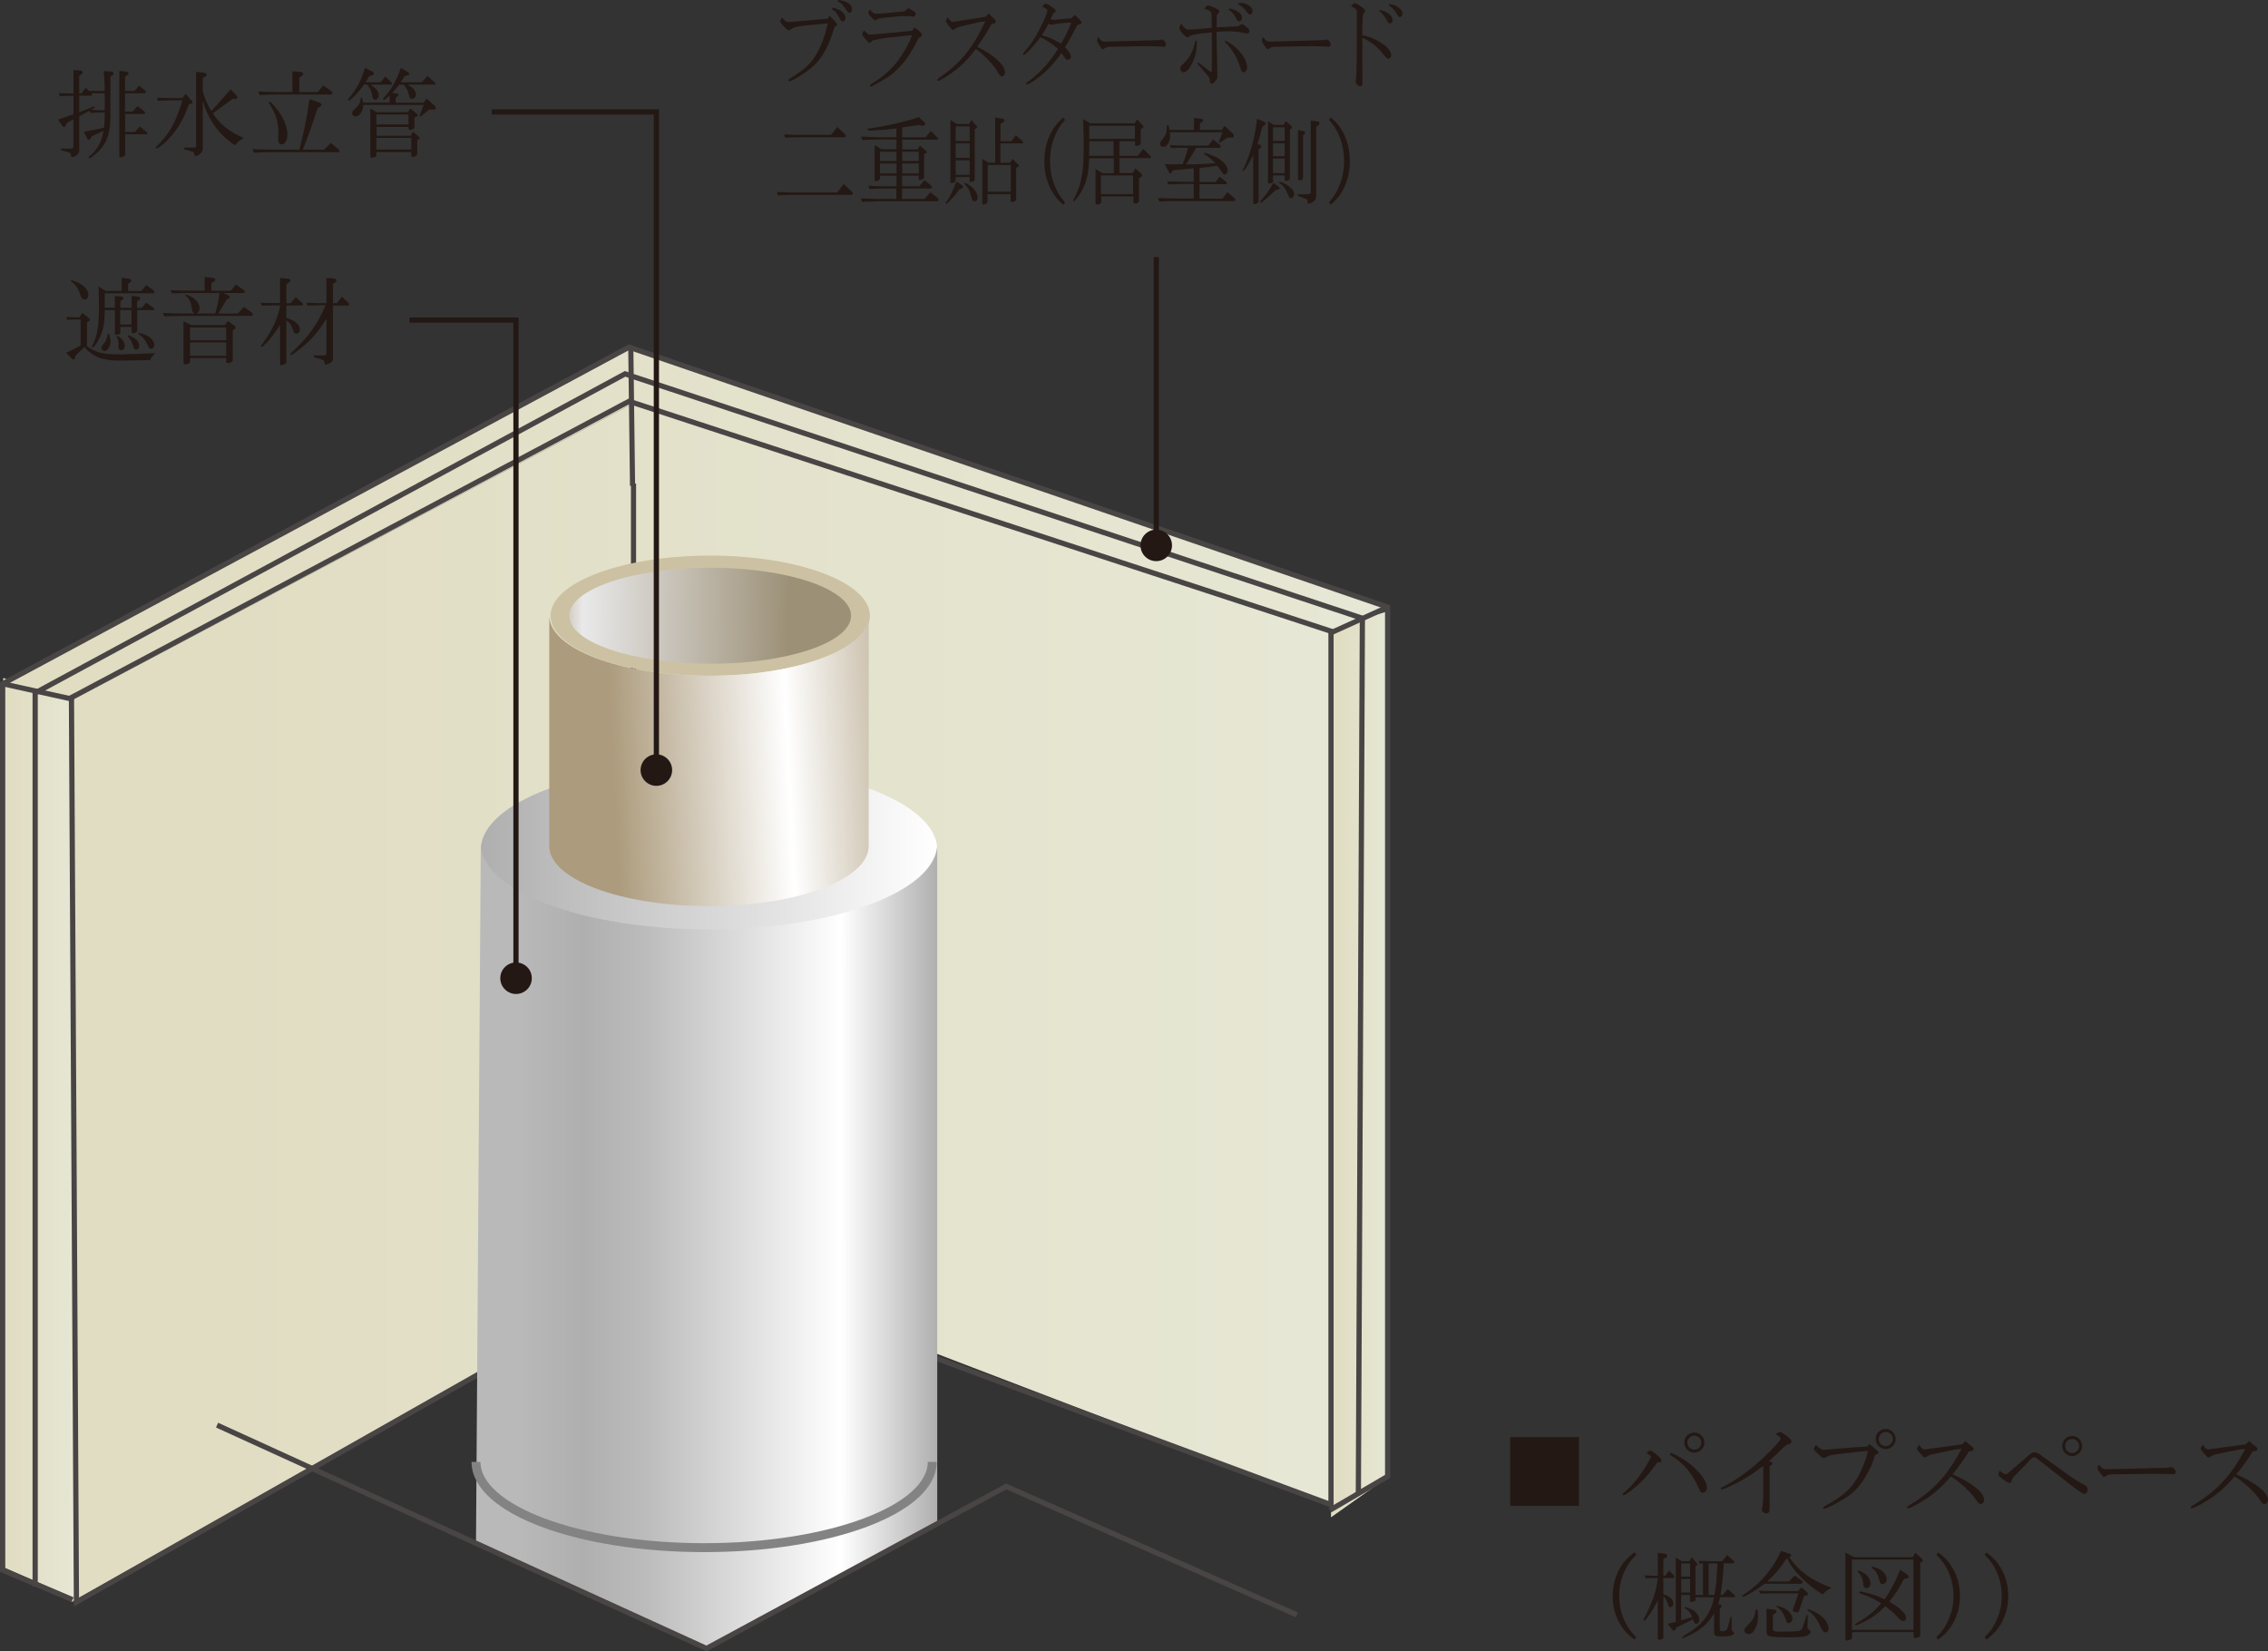 <?xml version="1.0" encoding="UTF-8"?>
<svg id="b" data-name="レイヤー 2" xmlns="http://www.w3.org/2000/svg" width="281.89" height="205.27" xmlns:xlink="http://www.w3.org/1999/xlink" viewBox="0 0 281.89 205.27">
  <rect x="0" y="0" width="281.89" height="205.27" fill="#333333" stroke="none"/>
  <defs>
    <style>
      .l {
        stroke: #231814;
      }

      .l, .m {
        stroke-width: .65px;
      }

      .l, .m, .n, .o {
        fill: none;
      }

      .p {
        fill: url(#e);
      }

      .p, .q, .r, .s, .t, .u, .v, .w, .x, .y {
        stroke-width: 0px;
      }

      .q {
        fill: url(#g);
      }

      .r {
        fill: url(#i);
      }

      .m, .n {
        stroke: #494545;
      }

      .s {
        fill: #ccc1a2;
      }

      .t {
        fill: url(#h);
      }

      .n {
        stroke-width: .64px;
      }

      .u {
        fill: url(#j);
      }

      .v {
        fill: url(#d);
      }

      .w {
        fill: #231814;
      }

      .o {
        stroke: #838383;
        stroke-width: 1.11px;
      }

      .x {
        fill: url(#f);
      }

      .y {
        fill: url(#k);
      }
    </style>
    <linearGradient id="d" x1="27.45" y1="124.61" x2="301.41" y2="124.61" gradientUnits="userSpaceOnUse">
      <stop offset="0" stop-color="#e1ddc3"/>
      <stop offset="1" stop-color="#ebf1e6"/>
    </linearGradient>
    <linearGradient id="e" x1="1.49" y1="141.52" x2="17.37" y2="141.52" xlink:href="#d"/>
    <linearGradient id="f" x1="166.3" y1="132.26" x2="179.01" y2="132.26" xlink:href="#d"/>
    <linearGradient id="g" x1="20.98" y1="65.17" x2="321.75" y2="65.17" xlink:href="#d"/>
    <linearGradient id="h" x1="59.77" y1="105.62" x2="116.49" y2="105.62" gradientUnits="userSpaceOnUse">
      <stop offset="0" stop-color="#afafb0"/>
      <stop offset="1" stop-color="#fff"/>
    </linearGradient>
    <linearGradient id="i" x1="98.08" y1="76.69" x2="67.54" y2="76.2" gradientUnits="userSpaceOnUse">
      <stop offset="0" stop-color="#9c9077"/>
      <stop offset=".84" stop-color="#e9e9ea"/>
      <stop offset="1" stop-color="#ac9b7c"/>
    </linearGradient>
    <linearGradient id="j" x1="59.16" y1="154.9" x2="116.56" y2="154.9" gradientUnits="userSpaceOnUse">
      <stop offset=".09" stop-color="#b9b9ba"/>
      <stop offset=".23" stop-color="#afafb0"/>
      <stop offset=".37" stop-color="#bcbcbd"/>
      <stop offset=".79" stop-color="#fff"/>
      <stop offset="1" stop-color="#afafb0"/>
    </linearGradient>
    <linearGradient id="k" x1="76.1" y1="94.71" x2="115.84" y2="92.77" gradientUnits="userSpaceOnUse">
      <stop offset="0" stop-color="#ac9b7c"/>
      <stop offset=".55" stop-color="#fff"/>
      <stop offset="1" stop-color="#ac9b7c"/>
    </linearGradient>
  </defs>
  <g id="c" data-name="contents">
    <g>
      <g>
        <path class="w" d="m187.7,187.18v-8.55h8.55v8.55h-8.55Z"/>
        <path class="w" d="m206,181.77c-1.15,1.58-1.85,2.35-2.95,3.25-.56.47-1.13.84-1.25.84-.06,0-.12-.07-.12-.12,0-.07.06-.13.3-.32,1.14-1.02,1.97-2.08,2.89-3.68.13-.28.24-.46.28-.52.04-.06.06-.11.06-.14,0-.08-.11-.19-.58-.52.24-.18.38-.25.5-.25.11,0,.34.14.66.4.48.4.72.66.72.8,0,.11-.1.22-.22.25t-.23.01h-.07Zm3.44-.25c1.54,1.03,2.72,2.51,2.72,3.37,0,.35-.24.65-.52.65-.2,0-.3-.1-.41-.37-.89-1.99-1.8-3.13-3.37-4.15-.25-.14-.3-.19-.3-.28,0-.07.06-.13.14-.13.17,0,1.1.49,1.73.91Zm2.4-2.21c0,.68-.56,1.25-1.25,1.25s-1.25-.56-1.25-1.26.56-1.24,1.27-1.24c.66,0,1.22.56,1.22,1.25Zm-2.12,0c0,.48.4.88.88.88s.86-.4.86-.88-.4-.86-.89-.86c-.46,0-.85.4-.85.86Z"/>
        <path class="w" d="m219.94,187.41v.24c0,.29-.16.47-.4.47s-.56-.26-.56-.48c0-.04.01-.1.02-.17.13-.53.16-.88.16-2.6v-2.66c-1.22.93-2.39,1.68-3.53,2.24-.56.29-1.51.7-1.62.7-.07,0-.13-.06-.13-.12,0-.1.02-.11.4-.29,1.63-.83,3.39-2.12,5.12-3.77,1.01-.96,1.91-1.94,1.91-2.1,0-.2-.24-.43-.6-.59,0-.06.01-.07.11-.12q.36-.17.43-.17c.07,0,.16.05.52.28.58.38.89.71.89.92,0,.11-.07.23-.16.26-.04.01-.14.05-.31.1-.04.01-.1.04-.16.06-.31.26-.53.46-.61.55l-.68.66c-.11.11-.32.3-.9.82.37.1.46.14.46.26,0,.07-.04.13-.08.17-.01.01-.05.04-.11.07l-.16.11v5.16Z"/>
        <path class="w" d="m232.32,179.48c.84.64,1.16.94,1.16,1.05s-.08.18-.42.3c-.28,1-.61,1.75-1.23,2.78-.89,1.5-1.79,2.3-3.75,3.33-.67.36-1.22.6-1.35.6-.07,0-.14-.06-.14-.13,0-.08.04-.11.4-.31,1.99-1.1,2.97-1.96,3.75-3.23.62-1.02,1.16-2.34,1.43-3.53l-.82.08c-3.77.4-3.8.41-4.21.62q-.35.19-.43.19c-.18,0-.34-.12-.83-.59-.35-.34-.43-.44-.43-.54,0-.13.12-.36.25-.48.58.5.71.59.96.59t1.06-.08l2.31-.19c.35-.04.98-.07,2.09-.14l.22-.34Zm3.3-.61c0,.68-.56,1.25-1.24,1.25s-1.26-.56-1.26-1.26.56-1.24,1.27-1.24c.66,0,1.22.56,1.22,1.25Zm-2.12,0c0,.48.4.88.88.88s.88-.4.88-.89-.4-.86-.89-.86-.86.4-.86.88Z"/>
        <path class="w" d="m245.08,179.78c.16.13.23.24.23.34,0,.12-.1.2-.29.24l-.32.06c-.44.77-1.22,1.86-2.01,2.83,2.42,1.07,3.92,2.27,3.92,3.17,0,.29-.19.53-.44.53-.1,0-.2-.05-.31-.16q-.06-.06-.52-.73c-.56-.77-2.2-2.21-2.87-2.53-1.37,1.56-2.3,2.35-3.95,3.31-.65.38-1.2.64-1.38.64-.07,0-.12-.05-.12-.11,0-.07.06-.13.18-.2,3.12-1.9,4.73-3.61,6.61-7.08-.41.04-.68.07-.77.08-.65.13-1.29.26-1.96.4-.72.14-1.21.26-1.31.32-.13.07-.26.14-.4.23-.05.02-.1.04-.14.04-.11,0-.14-.02-.61-.56-.3-.34-.36-.42-.36-.54,0-.1.05-.18.26-.49.24.4.46.59.7.59.05,0,.14-.01.3-.04l4.37-.6.38-.41.8.68Z"/>
        <path class="w" d="m250.23,183.64c-.11.12-.16.22-.22.48-.04.14-.1.2-.2.2-.22,0-.5-.16-1.01-.56-.35-.29-.41-.35-.41-.48,0-.1.02-.18.13-.47.5.36.63.43.77.43.12,0,.23-.07.5-.31l2.45-2.12c.24-.2.42-.29.62-.29.23,0,.44.08.73.3l3.26,2.35c.65.48,1.69,1.13,2.08,1.31.41.2.53.37.53.7,0,.3-.14.5-.34.5-.22,0-.7-.28-1.31-.76l-4.09-3.2c-.17-.13-.35-.26-.53-.41-.18-.14-.24-.17-.35-.17-.12,0-.28.07-.37.18l-2.25,2.31Zm8.56-3.91c0,.7-.55,1.25-1.24,1.25s-1.24-.55-1.24-1.25.56-1.24,1.26-1.24c.66,0,1.21.56,1.21,1.24Zm-2.1,0c0,.48.38.88.86.88s.86-.4.86-.88-.4-.86-.88-.86-.85.4-.85.86Z"/>
        <path class="w" d="m262.83,183.25c-.44,0-.75.04-.88.11l-.32.17s-.08.04-.13.04c-.11,0-.16-.05-.47-.47-.29-.4-.32-.47-.32-.59,0-.18.1-.42.17-.42.04,0,.07.04.14.13.23.32.4.4.88.4l.91-.02,6.48-.16c.08,0,.16-.01.22-.02.18-.05.29-.07.32-.07.24,0,.59.35.59.59,0,.18-.12.32-.29.32-.05,0-.16-.01-.26-.02-.22-.02-1.03-.05-2-.05h-.62l-4.4.07Z"/>
        <path class="w" d="m280.36,179.78c.16.13.23.24.23.34,0,.12-.1.2-.29.24l-.32.06c-.44.77-1.22,1.86-2.02,2.83,2.42,1.07,3.92,2.27,3.92,3.17,0,.29-.19.53-.44.53-.1,0-.2-.05-.31-.16q-.06-.06-.52-.73c-.56-.77-2.19-2.21-2.87-2.53-1.37,1.56-2.3,2.35-3.95,3.31-.65.38-1.2.64-1.38.64-.07,0-.12-.05-.12-.11,0-.07.06-.13.18-.2,3.12-1.9,4.73-3.61,6.61-7.08-.41.04-.68.07-.77.08-.65.13-1.3.26-1.96.4-.72.14-1.21.26-1.31.32-.13.07-.26.14-.4.23-.05.02-.1.04-.14.04-.11,0-.14-.02-.61-.56-.3-.34-.36-.42-.36-.54,0-.1.05-.18.26-.49.24.4.46.59.7.59.05,0,.14-.01.3-.04l4.37-.6.38-.41.8.68Z"/>
        <path class="w" d="m203.37,193.25c-.77.8-1.12,1.29-1.49,2.12-.42.93-.63,1.95-.63,3.01,0,1.14.25,2.23.74,3.24.36.73.66,1.15,1.38,1.89l-.24.29c-.88-.67-1.34-1.17-1.8-1.98-.6-1.06-.89-2.16-.89-3.44,0-1.36.34-2.55,1.01-3.65.44-.71.86-1.15,1.68-1.78l.24.29Z"/>
        <path class="w" d="m206.03,198.96c-.68,1.26-.72,1.32-1.22,2-.29.4-.36.47-.46.47-.05,0-.07-.04-.07-.1,0-.05.04-.14.1-.24.96-1.74,1.58-3.61,1.66-4.95-.67.01-.78.01-1.49.04l-.13-.37c.79.04.91.05,1.62.05v-2.84l.95.12c.14.01.23.1.23.22,0,.1-.07.2-.17.26l-.31.18v2.06h.23l.49-.65.61.65s.04.07.04.13c0,.08-.02.16-.06.16h-1.31v2c.85.28,1.22.64,1.22,1.21,0,.25-.12.41-.32.41s-.2,0-.44-.67c-.08-.24-.18-.38-.46-.7v5.11c0,.11-.01.14-.06.18-.1.07-.29.13-.44.13-.12,0-.19-.06-.19-.16v-4.7Zm2.25,2.6v-7.98l.74.47h.97l.28-.49.67.8s.05.08.05.12c0,.05-.04.08-.1.11l-.16.06v3.59h.94v-3.91h-.44l-.11-.32c.4.01.77.02.89.02.36.01.61.02.72.02h1.3l.66-.77.7.67c.13.13.16.17.16.24,0,.08-.05.13-.11.13h-1.19c-.07,1.42-.24,3.03-.41,3.91h.3l.59-.71.84.71s.08.11.08.14c0,.06-.06.16-.08.16h-1.78c-.1.41-.11.47-.23.86l.28.06c.08.02.14.08.14.17,0,.06-.04.13-.07.18l-.16.14v2.63c0,.16.08.19.5.19.2,0,.41-.18.47-.41l.37-1.38h.14v1.43c0,.11.01.19.02.23.01.02.07.08.16.18.06.06.1.12.1.18,0,.26-.49.42-1.38.42s-1.08-.08-1.08-.55v-2.31c-.65,1.07-1.36,1.75-2.43,2.38-.49.29-1.36.68-1.46.68-.06,0-.11-.04-.11-.08q0-.07.37-.29c2.18-1.27,3.21-2.61,3.62-4.7h-2.3v.32c0,.08-.02.12-.11.16-.07.04-.43.12-.48.12-.06,0-.1-.06-.1-.14v-.75h-1.1v3.17l1.39-.43c-.25-.54-.5-.83-.98-1.13l.1-.13c.82.3.96.37,1.19.56.36.31.56.68.56,1.07,0,.29-.16.47-.42.47-.16,0-.23-.11-.35-.56l-2.06,1.02-.12.23c-.06.1-.14.16-.25.16-.06,0-.1-.02-.17-.12l-.56-.73,1.01-.24Zm1.78-5.59v-1.64h-1.1v1.64h1.1Zm0,1.98v-1.69h-1.1v1.69h1.1Zm3.03.29c.22-1.15.26-1.73.37-3.91h-1.1v3.91h.73Z"/>
        <path class="w" d="m222.51,193.16c.07.02.12.08.12.16,0,.06-.05.12-.12.17l-.14.07c1.24,1.76,2.69,2.82,5.28,3.81-.62.32-.8.44-1.09.83-2.04-1.24-3.79-3.03-4.45-4.55-.91,1.36-1.32,1.85-2.45,2.92h2.67l.73-.73.85.6c.08.06.13.16.13.24,0,.1-.06.18-.13.18h-4.59c-.92.72-2.44,1.63-2.7,1.63-.06,0-.11-.05-.11-.11q0-.07.46-.35c1.93-1.31,3.26-2.88,4.41-5.25l1.13.38Zm-4.11,6.85c.07.26.1.47.1.85,0,.62-.07,1.02-.28,1.44-.25.55-.54.82-.89.82-.29,0-.52-.2-.52-.47,0-.1.04-.22.11-.34q.05-.07.65-.68c.37-.4.58-.89.66-1.58l.17-.04Zm5.49-2.7l.74.61s.08.13.08.19c0,.1-.06.18-.16.2l-.33.08-.64,1.91c-.04.07-.1.11-.23.11-.25,0-.52-.12-.53-.25,0-.02,0-.05.01-.06l.7-2.05h-3.31c-.26.01-.59.01-1.43.04l-.18-.37.94.04c.31.01.61.01.67.01h3.26l.4-.46Zm-3.32,2.77c.13.01.23.11.23.23,0,.07-.05.14-.14.22l-.31.2v1.78c0,.25.16.3,1.09.3s1.87-.04,2.09-.07c.31-.06.46-.22.6-.7l.42-1.29h.14l-.04,1.67c.3.19.38.29.38.43,0,.19-.24.4-.62.53-.28.08-1.16.14-2.27.14-1.24,0-2.11-.07-2.35-.2-.17-.08-.23-.26-.23-.66v-2.69l1.01.12Zm.23-.5c1.12.2,1.98.91,1.98,1.62,0,.3-.22.55-.49.55-.17,0-.18-.02-.46-.79-.23-.53-.6-.98-1.05-1.28l.02-.1Zm3.87.4c.73.28,1.15.48,1.64.84.56.41.98,1.09.98,1.61,0,.26-.19.47-.44.47q-.29,0-.67-.9c-.41-.88-.88-1.43-1.55-1.85l.04-.17Z"/>
        <path class="w" d="m230.41,193.56h7.32l.31-.56.88.79s.08.12.08.18-.06.14-.14.18l-.19.07v8.96c0,.18-.05.26-.2.32-.14.06-.31.1-.43.1-.13,0-.2-.07-.2-.2v-.53h-7.65v.67c0,.12-.06.19-.19.26-.12.05-.37.11-.5.11-.1,0-.14-.05-.14-.16v-10.76l1.08.56Zm7.41,9.02v-8.73h-7.65v8.73h7.65Zm-.7-6.82c.07.06.12.13.12.19,0,.1-.11.19-.25.23l-.34.07c-.66,1.27-1.02,1.82-1.82,2.83,1.44.88,2.08,1.5,2.08,2.02,0,.23-.14.4-.35.4-.22,0-.42-.16-.8-.6-.29-.32-.6-.6-1.44-1.26-.94.94-1.45,1.32-2.67,1.97-.49.25-.86.41-.98.41-.05,0-.1-.05-.1-.1,0-.06.02-.08.4-.29,1.32-.79,2.03-1.38,2.84-2.34-.78-.49-1.55-.88-2.23-1.09-.44-.14-.48-.16-.48-.26,0-.07.06-.12.16-.12.12,0,.49.08,1.07.25.71.19,1.13.36,1.89.71.61-.8,1.3-2.06,1.97-3.66l.95.65Zm-6.17-.58c.56.23.78.36,1.02.58.3.26.52.71.52,1.05s-.22.59-.5.59c-.12,0-.25-.06-.31-.13q-.07-.1-.13-.65c-.06-.5-.24-.85-.66-1.27l.07-.17Zm1.74-.47c.67.2.95.32,1.25.56.34.26.55.68.55,1.04,0,.34-.22.59-.5.59-.12,0-.22-.05-.29-.14-.04-.05-.06-.13-.24-.76-.13-.47-.41-.83-.86-1.14l.1-.16Z"/>
        <path class="w" d="m240.9,192.96c.89.67,1.34,1.18,1.81,1.98.6,1.04.89,2.16.89,3.44,0,1.36-.34,2.55-1.01,3.65-.44.71-.88,1.15-1.69,1.77l-.24-.29c.78-.8,1.12-1.28,1.49-2.12.43-.94.65-1.96.65-3.01,0-1.14-.25-2.24-.74-3.24-.36-.73-.67-1.15-1.39-1.89l.24-.29Z"/>
        <path class="w" d="m246.9,192.96c.89.67,1.34,1.18,1.81,1.98.6,1.04.89,2.16.89,3.44,0,1.36-.34,2.55-1.01,3.65-.44.71-.88,1.15-1.69,1.77l-.24-.29c.78-.8,1.12-1.28,1.49-2.12.43-.94.65-1.96.65-3.01,0-1.14-.25-2.24-.74-3.24-.36-.73-.67-1.15-1.39-1.89l.24-.29Z"/>
      </g>
      <g>
        <g>
          <g>
            <g>
              <path class="w" d="m103.12,1.98c.63.59.93.94.93,1.09,0,.08-.08.16-.33.26-.37,1.25-.59,1.85-.96,2.58-.8,1.61-1.71,2.55-3.44,3.6-.56.34-1.09.6-1.2.6-.06,0-.13-.06-.13-.13s.03-.11.22-.23c1.39-.88,2.1-1.44,2.71-2.2.86-1.08,1.54-2.71,1.97-4.65l-3.15.31c-.96.14-1.09.18-1.57.52-.04.02-.08.05-.12.05-.19,0-1.08-.91-1.08-1.12,0-.11.12-.35.22-.46.08.08.16.16.19.18.26.29.39.36.6.36t.83-.06l4.09-.36.2-.35Zm.37-1.03c.52.13.81.25,1.07.44.33.24.53.55.53.82,0,.24-.17.46-.36.46-.14,0-.22-.08-.42-.47-.33-.61-.49-.79-.9-1.05l.08-.19Zm.7-.95c1.01.08,1.71.56,1.71,1.17,0,.23-.14.41-.32.41-.12,0-.2-.06-.32-.24-.51-.77-.61-.89-1.13-1.17l.05-.17Z"/>
              <path class="w" d="m113.68,3.41c.18.12.37.28.65.53.2.18.26.28.26.4,0,.14-.09.24-.4.37-.99,1.96-1.73,3.03-2.73,3.98-.74.7-.94.84-2.76,1.85-.32.18-.39.22-.46.22-.06,0-.11-.05-.11-.12s.06-.14.19-.23c1.03-.6,1.88-1.28,2.69-2.15.84-.86,2.01-2.81,2.35-3.9l-3.05.32c-.43.05-1.39.23-1.7.31-.11.02-.21.07-.21.1-.06.06-.14.12-.2.19-.03.02-.07.05-.1.05-.17,0-.92-.86-.92-1.07,0-.11.06-.24.21-.47l.12.11c.31.31.46.41.69.41.07,0,.65-.05,1.46-.13l3.7-.36.32-.41Zm-.83-2.41c.72.34.96.52.96.72,0,.18-.12.35-.25.35-.06,0-.25-.02-.48-.06-.11-.01-.21-.02-.32-.02-.63,0-1.32.05-2.35.16-1.2.13-1.27.14-1.54.34-.05.04-.08.05-.12.05s-.06-.02-.45-.41c-.27-.25-.38-.4-.38-.52,0-.1.04-.19.19-.42.11.1.21.19.22.22.27.26.35.3.67.3.19,0,.46-.01.69-.04l2.75-.26.42-.4Z"/>
              <path class="w" d="m123.57,2.34c.14.13.2.24.2.34,0,.12-.08.2-.25.24l-.29.06c-.39.77-1.08,1.86-1.77,2.83,2.13,1.07,3.45,2.27,3.45,3.17,0,.29-.17.53-.39.53-.08,0-.18-.05-.27-.16q-.05-.06-.45-.73c-.5-.77-1.93-2.21-2.52-2.53-1.2,1.56-2.03,2.35-3.47,3.31-.57.38-1.06.64-1.21.64-.06,0-.11-.05-.11-.11,0-.07.05-.13.16-.2,2.75-1.9,4.16-3.61,5.82-7.08-.36.04-.6.07-.68.08-.57.13-1.14.26-1.72.4-.63.14-1.07.26-1.15.32-.12.07-.23.14-.35.23-.04.02-.08.04-.13.04-.09,0-.13-.02-.54-.56-.26-.34-.32-.42-.32-.54,0-.1.04-.18.23-.49.21.4.4.59.61.59.04,0,.13-.01.26-.04l3.84-.6.34-.41.71.68Z"/>
              <path class="w" d="m133.61,1.89c.65.58.81.76.81.92,0,.1-.04.14-.16.18-.23.07-.26.08-.39.17-.6,1.19-.89,1.71-1.5,2.72.53.53.73.84.73,1.15,0,.23-.17.41-.38.41-.11,0-.22-.06-.29-.16q-.36-.52-.52-.68c-.74,1.1-1.66,2.1-2.65,2.88-.77.61-1.42,1.02-1.62,1.02-.05,0-.11-.05-.11-.11,0-.07.02-.1.33-.3,1.45-1.07,2.83-2.6,3.63-4.03-.86-.72-1.65-1.24-2.2-1.42-.7,1-1.83,2.19-2.06,2.19-.03,0-.07-.05-.07-.1,0-.08.04-.16.23-.36.38-.42,1.02-1.31,1.32-1.82.71-1.24,1.47-2.89,1.47-3.19,0-.1-.04-.19-.12-.25-.01-.01-.19-.12-.54-.31.25-.24.37-.34.46-.34.13-.01.52.2.92.5.22.17.31.3.31.44,0,.08-.02.11-.13.16-.08.04-.16.1-.17.13l-.09.2c-.06.13-.13.28-.2.42,0,.01-.02.05-.04.1.24.05.31.05.36.05h.06l2.15-.18.43-.41Zm-.6.92c-.41,0-1.74.14-2.2.24-.09.01-.17.02-.22.02-.09,0-.16-.05-.22-.18-.32.59-.4.72-.88,1.49.83.22,1.32.43,2.38,1.04.5-.8.8-1.43,1.29-2.6-.06-.01-.14-.01-.15-.01Z"/>
              <path class="w" d="m138.24,5.8c-.39,0-.67.04-.77.11l-.29.17s-.07.04-.12.04c-.09,0-.14-.05-.41-.47-.25-.4-.29-.47-.29-.59,0-.18.08-.42.15-.42.03,0,.06.04.13.13.2.32.35.4.77.4l.8-.02,5.7-.16c.07,0,.14-.01.19-.02.16-.05.25-.07.29-.07.21,0,.52.35.52.59,0,.18-.11.32-.25.32-.04,0-.14-.01-.23-.02-.19-.02-.91-.05-1.76-.05h-.55l-3.88.07Z"/>
              <path class="w" d="m149.43,4.14c-1.19.17-1.48.25-1.65.42-.07.05-.13.08-.18.08-.25.01-1.02-.85-1.02-1.14,0-.16.11-.4.23-.55.39.56.6.73.97.73.21,0,.6-.02,1.02-.06l1.81-.16-.03-1.61c-.01-.42-.14-.53-.86-.75.11-.24.29-.42.41-.42.18,0,.78.23,1.13.43.2.13.29.23.29.34,0,.07-.03.11-.18.25-.13.12-.14.13-.14.41v1.3s.17-.01.17-.01c.48-.02.96-.05,1.45-.08.17,0,.51-.02.99-.04l.5-.3c.52.22.97.65.97.9,0,.16-.14.28-.31.28-.08,0-.27-.04-.47-.08-.39-.11-1.28-.19-1.89-.19-.32,0-.5.01-1.44.06l.11,5.38s0,.16-.01.29q-.02.17-.18.38c-.18.25-.37.4-.51.4-.15,0-.25-.14-.25-.35-.01-.18-.01-.3-.02-.34-.01-.04-.05-.1-.12-.17l-1.39-1.64.11-.14,1.29,1c.15.11.31.2.34.2.04-.01.06-.16.05-.5v-4.44l-1.19.13Zm-.67.94c0,1.08-.09,1.64-.44,2.46-.4.95-.82,1.44-1.24,1.44-.22,0-.39-.19-.39-.46,0-.2.06-.31.33-.54.86-.79,1.31-1.64,1.55-2.94l.19.04Zm3.55-.02c1.46.67,2.7,2.21,2.7,3.33,0,.34-.21.6-.46.6-.18,0-.26-.12-.41-.64-.31-1.1-1.09-2.39-1.91-3.14l.08-.16Zm.46-4.01c.58.1.88.22,1.19.46.26.22.41.44.41.67,0,.29-.14.47-.35.47-.17,0-.22-.06-.41-.43-.2-.41-.41-.65-.89-1.02l.04-.14Zm1.24-.7c.26-.02.75.08,1.02.22.41.2.65.5.65.83,0,.23-.13.4-.3.4s-.21-.05-.54-.49c-.24-.31-.6-.62-.92-.78l.04-.17h.03Z"/>
              <path class="w" d="m158.73,5.8c-.39,0-.67.04-.77.11l-.29.17s-.07.04-.12.04c-.09,0-.14-.05-.41-.47-.25-.4-.29-.47-.29-.59,0-.18.08-.42.15-.42.03,0,.06.04.13.13.2.32.35.4.77.4l.8-.02,5.7-.16c.07,0,.14-.01.19-.02.16-.05.25-.07.29-.07.21,0,.52.35.52.59,0,.18-.11.32-.25.32-.04,0-.14-.01-.23-.02-.19-.02-.91-.05-1.76-.05h-.55l-3.88.07Z"/>
              <path class="w" d="m168.65,1.58c.01-.24-.04-.4-.19-.5-.04-.04-.22-.14-.54-.34.26-.26.36-.35.44-.35.12,0,.77.36,1,.55.21.17.3.29.3.42,0,.08-.05.19-.14.3-.06.08-.11.14-.12.16-.01.05-.03.28-.04.61l-.06,1.96c.86.13,1.67.47,2.51,1.03.7.46,1.1,1,1.1,1.44,0,.26-.16.44-.38.44q-.19,0-.68-.65c-.57-.78-1.75-1.68-2.53-1.93l.02,5.67c0,.18-.13.32-.29.32-.26,0-.56-.3-.56-.58,0-.06.02-.24.06-.52.01-.05.03-.24.03-.44l.04-1.55.02-3.74V1.76s0-.18,0-.18Zm2.82-.36c.95.2,1.62.73,1.62,1.28,0,.23-.15.41-.33.41-.16,0-.24-.08-.39-.38-.23-.47-.55-.85-.96-1.17l.06-.13Zm1.17-.73c.59.1.87.2,1.18.44.35.25.5.48.5.73s-.16.46-.33.46c-.14,0-.17-.04-.43-.47-.28-.44-.46-.65-.95-1.01l.03-.16Z"/>
              <path class="w" d="m104.87,22.87l1,.94c.08.07.13.16.13.24,0,.11-.07.17-.22.17h-7.14c-.34,0-.41,0-1.96.06l-.12-.42,1.09.05c.43.01.81.02.99.02h5.42l.81-1.06Zm-.81-7.08l1,.92c.05.05.08.12.08.18,0,.12-.04.17-.16.17h-5.68c-.39,0-.73.01-1.71.05l-.12-.4.97.04c.38.01.73.02.86.02h4l.75-.98Z"/>
              <path class="w" d="m111.43,23.44h-1.78c-.24,0-.32,0-1.58.05l-.13-.4c1.34.06,1.36.06,1.76.06h1.73v-1.31h-2.06v.31c0,.14-.05.22-.21.29-.15.06-.25.08-.32.08-.08,0-.13-.06-.13-.16v-4.33l.84.52h1.87v-1.21h-2.31c-.76.02-1,.02-1.93.06l-.15-.42c.43.01.86.04.99.04.55.02.93.04,1.09.04h2.31v-1.09c-1.52.17-2.71.26-3.36.26-.15,0-.23-.05-.23-.13,0-.11.03-.12.57-.18,1.99-.29,5.1-1.03,5.78-1.38l.7.65c.07.07.12.16.12.23,0,.12-.11.19-.27.19h-.05l-.54-.06c-1.09.16-1.26.18-2,.28v1.24h2.9l.64-.79.86.84s.06.1.06.13c0,.06-.04.11-.08.11h-4.38v1.21h1.92l.27-.48.79.67c.06.05.08.1.08.14s-.03.1-.09.13l-.25.12v2.91c0,.08-.03.13-.12.18-.12.07-.35.14-.44.14-.07,0-.12-.07-.12-.18v-.36h-2.05v1.31h2.13l.64-.76.81.66c.08.06.12.12.12.2,0,.11-.04.18-.13.18h-3.58v1.3h2.79l.74-.84.88.71c.06.05.11.14.11.24s-.05.18-.13.18h-7.43c-.07,0-.48.01-1.04.04-.12,0-.49.01-.89.02l-.14-.41c.46,0,.89.01,1.02.02.56.02.94.04,1.04.04h2.34v-1.3Zm0-3.42v-1.17h-2.06v1.17h2.06Zm0,1.54v-1.25h-2.06v1.25h2.06Zm2.76-1.54v-1.17h-2.05v1.17h2.05Zm0,1.54v-1.25h-2.05v1.25h2.05Z"/>
              <path class="w" d="m119.55,23.02c.09.06.15.13.15.2,0,.1-.08.18-.21.22l-.24.06c-.38.6-.73,1.02-1.37,1.63-.14.13-.24.2-.29.2-.03,0-.05-.02-.05-.06,0-.06.02-.1.21-.36.27-.36.69-1.22,1.13-2.35l.69.46Zm-.61-7.6h1.51l.27-.52.65.73c.04.06.08.13.08.18,0,.07-.06.14-.14.17l-.16.06v6.25c0,.11-.04.18-.15.23-.06.04-.33.11-.4.11-.05,0-.08-.06-.08-.16v-.46h-1.75v.35c0,.14-.06.24-.18.3s-.26.11-.33.11c-.07,0-.13-.07-.13-.17v-7.69l.79.5Zm1.59,2.11v-1.82h-1.75v1.82h1.75Zm0,2.1v-1.82h-1.75v1.82h1.75Zm0,2.1v-1.81h-1.75v1.81h1.75Zm-.57.98c.44.25.57.34.75.47.45.35.8.94.8,1.36,0,.28-.18.49-.4.49-.18,0-.3-.14-.38-.52-.19-.82-.36-1.13-.87-1.65l.09-.14Zm2.92-2.49h.81v-5.62l.94.16c.15.02.21.1.21.22,0,.1-.02.13-.18.23l-.31.22v2.12h1.36l.55-.74.84.74s.07.1.07.14c0,.07-.05.13-.11.13h-2.72v2.41h1.2l.31-.5.68.71c.07.08.1.12.1.18s-.04.1-.12.13l-.21.1v3.85c0,.23-.21.4-.51.4-.12,0-.18-.07-.18-.2v-.76h-2.87v.89c0,.13-.04.2-.18.28-.11.06-.29.12-.36.12s-.11-.07-.11-.22v-5.47l.77.5Zm2.75,3.61v-3.32h-2.87v3.32h2.87Z"/>
              <path class="w" d="m132.38,14.89c-.68.8-.98,1.29-1.31,2.12-.37.93-.56,1.95-.56,3.01,0,1.14.22,2.23.65,3.24.32.73.58,1.15,1.21,1.9l-.21.29c-.77-.67-1.18-1.17-1.58-1.98-.53-1.06-.78-2.16-.78-3.44,0-1.36.3-2.55.89-3.65.39-.71.76-1.15,1.48-1.78l.21.29Z"/>
              <path class="w" d="m135.5,15.33h5.51l.31-.48.69.71c.07.07.11.13.11.19,0,.07-.04.13-.09.17l-.25.13v1.79c0,.13-.29.3-.54.3-.11,0-.16-.06-.16-.18v-.41h-1.95v1.82h2.3l.65-.86.89.86c.05.05.08.12.08.18,0,.07-.02.11-.08.11h-3.84v1.85h1.65l.33-.58.73.65c.07.06.12.14.12.22,0,.08-.06.17-.15.22l-.24.13v2.78c0,.22-.19.37-.45.37-.15,0-.25-.08-.25-.2v-.68h-4v.7c0,.16-.25.3-.5.3-.12,0-.21-.08-.21-.19v-4.22l.89.52h1.39v-1.85h-3.06c-.07,1.51-.18,2.17-.45,2.96-.33.94-.84,1.8-1.36,2.3-.05.05-.11.08-.14.08s-.06-.04-.06-.07t.26-.54c.36-.66.68-1.62.83-2.55.17-.94.23-1.93.23-3.65,0-1.22-.02-2.13-.07-3.41l.92.54Zm2.9,4.04v-1.82h-3.01c0,.85-.01.98-.03,1.82h3.04Zm2.66-2.11v-1.63h-5.67v1.63h5.67Zm-.23,6.86v-2.31h-4v2.31h4Z"/>
              <path class="w" d="m143.97,24.6c1.11.06,1.56.07,2.08.07h2.32v-1.8h-1.49c-.41,0-.77.01-1.68.05l-.15-.38c.94.04,1.31.05,1.83.05h1.49v-1.67c-.25.04-.51.06-.76.08-.47.04-.86.07-1.08.1-.25.02-.51.05-.75.06l-.14.24c-.06.11-.14.17-.19.17s-.11-.05-.17-.18l-.51-.98c.44.01.81.02,1.01.02q.35,0,1.21-.02c.32-.8.44-1.17.69-2.04h-.86c-.39,0-.64.01-1.27.04l-.15-.37c.71.04.94.05,1.42.05h3.36l.59-.77.88.72s.06.08.06.17c0,.1-.03.17-.08.17h-2.96c-.58.98-.67,1.13-1.25,2.04h.99c1.36-.04,1.45-.04,2.64-.13-.46-.49-.6-.61-1.41-1.16l.08-.17c1.1.4,1.55.6,1.94.88.53.35.93.95.93,1.37,0,.26-.16.47-.37.47-.14,0-.2-.05-.31-.22-.3-.46-.35-.53-.61-.86-1.1.16-1.26.18-2.21.28v1.74h1.99l.53-.67.81.67s.06.08.06.14-.04.14-.07.14h-3.32v1.8h2.83l.63-.8.94.78s.06.08.06.14c0,.08-.05.17-.11.17h-7.44c-.46,0-.88.01-1.9.06l-.18-.42Zm1.27-9.01l.03.13c.03.13.06.26.09.41v.02h3.04v-1.49l.94.12c.12.01.18.07.18.18,0,.08-.06.18-.17.24l-.21.14v.8h2.72l.34-.5,1.02.95c.07.07.13.19.13.3,0,.14-.08.22-.24.22h-.53l-1.01.65-.07-.1.44-1.22h-6.53c.01.17.02.35.02.43,0,.78-.37,1.38-.83,1.38-.24,0-.43-.17-.43-.4q0-.17.53-.83c.2-.25.32-.68.32-1.16v-.28h.22Z"/>
              <path class="w" d="m157.15,15.13c.06.02.13.14.13.23s-.06.18-.15.23l-.24.17c-.25,1.01-.29,1.16-.58,2.12l.3.12c.09.05.17.13.17.2,0,.06-.05.16-.14.22l-.21.17v6.43c0,.18-.25.35-.52.35-.08,0-.15-.08-.15-.19v-5.88c-.48.98-1.09,1.96-1.24,1.96-.03,0-.06-.04-.06-.06,0-.04.01-.08.03-.12.91-1.87,1.48-3.91,1.75-6.31l.91.37Zm1.76,8.06c.07.06.13.14.13.22,0,.08-.1.14-.24.17l-.24.04c-.15.14-.2.19-.33.31-.87.83-1.39,1.26-1.55,1.26-.05,0-.08-.04-.08-.08s0-.05.31-.4c.54-.65,1.02-1.36,1.37-1.99l.64.48Zm-.56-7.66h1.17l.3-.47.68.6c.05.05.08.11.08.16,0,.06-.05.14-.09.18l-.17.11v6.04c0,.11-.03.16-.14.23-.12.06-.27.12-.36.12s-.14-.05-.14-.14v-.55h-1.45v.7c0,.16-.21.3-.46.3-.09,0-.17-.07-.17-.17v-7.57l.75.47Zm1.33,1.99v-1.7h-1.45v1.7h1.45Zm0,1.9v-1.61h-1.45v1.61h1.45Zm0,2.1v-1.81h-1.45v1.81h1.45Zm-.65,1.06c.38.1.74.26,1.14.55.42.29.69.68.69,1.02,0,.25-.2.49-.41.49-.14,0-.23-.11-.35-.41-.33-.82-.61-1.19-1.11-1.48l.04-.18Zm4.78-7.47c.12.01.19.1.19.2s-.06.23-.16.29l-.25.16v8.54c0,.37-.06.53-.33.73-.19.16-.48.29-.62.29-.08,0-.11-.05-.12-.22-.02-.25-.06-.34-.23-.41l-.99-.35v-.2l.59.02h.09c.2-.01.38-.01.54-.02.34-.01.4-.06.4-.31v-8.85l.89.13Zm-1.75,1.21c.08.01.15.08.15.17,0,.07-.04.18-.08.2l-.18.13v5.29c0,.19-.15.31-.41.31-.14,0-.21-.06-.21-.17v-6.08l.74.14Z"/>
              <path class="w" d="m165.4,14.6c.78.67,1.18,1.18,1.59,1.98.53,1.04.78,2.16.78,3.44,0,1.36-.3,2.55-.89,3.65-.39.71-.77,1.15-1.49,1.77l-.21-.29c.69-.8.98-1.28,1.31-2.12.38-.94.57-1.96.57-3.01,0-1.14-.22-2.24-.66-3.24-.32-.73-.59-1.15-1.22-1.89l.21-.29Z"/>
            </g>
            <polygon class="v" points="8.64 87.19 78.79 50.08 165.43 78.1 165.43 187.03 114.84 167.66 59.76 170.65 8.88 199.14 8.64 87.19"/>
            <polygon class="p" points=".4 84.27 9 87.07 9.49 198.78 .4 194.79 .4 84.27"/>
            <polygon class="x" points="165.43 78.1 172.71 75.91 172.59 183.53 165.43 188.6 165.43 78.1"/>
            <polygon class="q" points="78.79 50.08 8.64 87.19 .33 84.99 78.18 43.15 172.47 75.46 165.69 78.66 78.79 50.08"/>
            <polyline class="m" points="9.02 198.84 .33 195.16 .33 84.99 78.18 43.15 172.47 75.46 172.47 183.51 165.3 187.71"/>
            <polyline class="m" points="168.83 185.58 169.33 76.85 77.69 46.47 4.37 86.13 4.37 197.2"/>
            <polyline class="m" points="59.76 170.65 9.5 199.13 8.88 86.7 78.19 49.88 165.43 78.46 165.43 187.03 115.38 168.47"/>
            <line class="n" x1="9.17" y1="86.94" x2=".33" y2="84.99"/>
            <line class="n" x1="165.16" y1="78.77" x2="172.47" y2="75.46"/>
            <line class="n" x1="78.74" y1="60.1" x2="78.74" y2="173.95"/>
            <line class="n" x1="78.62" y1="60.39" x2="78.4" y2="43.15"/>
            <path class="t" d="m116.49,105.62c0,5.88-12.7,10.66-28.37,10.66s-28.36-4.79-28.36-10.66,12.7-10.67,28.36-10.67,28.37,4.77,28.37,10.67Z"/>
            <path class="s" d="m108.12,76.54c0,4.11-8.89,7.46-19.85,7.46s-19.84-3.34-19.84-7.46,8.89-7.48,19.84-7.48,19.85,3.34,19.85,7.48Z"/>
            <path class="r" d="m105.78,76.54c0,3.29-7.84,5.96-17.51,5.96s-17.51-2.67-17.51-5.96,7.84-5.97,17.51-5.97,17.51,2.67,17.51,5.97Z"/>
            <path class="u" d="m116.56,189.24l-28.62,15.69-28.78-12.92.6-87.15c0,5.89,12.7,10.66,28.36,10.66s28.37-4.77,28.37-10.66v84.45"/>
            <path class="y" d="m107.97,76.52c0,4.13-8.88,7.47-19.85,7.47s-19.85-3.34-19.85-7.47v28.65c0,4.12,8.89,7.46,19.85,7.46s19.85-3.34,19.85-7.46v-28.65Z"/>
            <g>
              <path class="w" d="m8.22,43.86c.9-.43,1.04-.49,1.8-.92v-3.23h-.17c-.46,0-.75.01-1.52.05l-.08-.36c.79.04.9.05,1.61.05l.37-.56.83.65c.07.07.12.14.12.2,0,.07-.06.16-.13.2l-.24.13v2.95c1.1.82,1.97,1.03,4.22,1.03q.31,0,1.91-.06l1.48-.06c.13,0,.43-.02.86-.05-.32.36-.42.49-.64.89-1.04,0-1.27,0-2.65.04-.53.01-.95.01-1.2.01-2.04,0-3.18-.44-4.31-1.67l-1.09,1.04-.05.25c-.02.16-.1.24-.2.24-.06,0-.13-.02-.18-.08l-.73-.74Zm.66-9.06c.78.29,1.09.44,1.39.68.47.35.71.76.71,1.16,0,.34-.2.59-.47.59-.14,0-.28-.07-.38-.22q-.04-.06-.31-.84c-.3-.61-.44-.79-1-1.22l.06-.16Zm4.25,1.36h1.99v-1.63l1.03.14c.08.02.17.11.17.22,0,.08-.05.17-.14.22l-.26.16v.9h1.63l.64-.73.93.68s.07.13.07.19c0,.07-.04.14-.07.14h-6.1v1.8h1.25v-1.46l.9.08c.08.01.17.1.17.17s-.06.16-.14.22l-.24.18v.82h1.4v-1.49l.93.13c.08.01.13.07.13.16s-.05.18-.13.23l-.25.16v.82h.58l.55-.65.94.68s.04.07.04.12c0,.06-.05.13-.1.13h-2v2.53c0,.18-.24.34-.52.34-.12,0-.17-.06-.17-.18v-.6h-1.4v.71c0,.16-.19.26-.48.26-.16,0-.2-.05-.2-.16v-2.9h-1.25c-.05,1.89-.24,2.73-.83,3.79-.26.47-.56.85-.66.85-.06,0-.11-.05-.11-.11s.01-.08.11-.28c.54-1.02.76-2.34.76-4.64,0-.47-.01-1.19-.04-2.55l.89.56Zm.43,5.39c.14.46.18.66.18.92,0,.58-.38,1.16-.75,1.16-.2,0-.4-.19-.4-.4q0-.17.38-.6c.23-.29.37-.71.4-1.13l.19.04Zm1.02.19c.64.37.92.76.92,1.27,0,.3-.2.53-.44.53-.1,0-.17-.04-.24-.12-.05-.06-.11-.18-.11-.22l.04-.55c-.11-.5-.13-.58-.25-.78l.08-.13Zm1.76-1.4v-1.8h-1.4v1.8h1.4Zm-.41,1.33c.86.28,1.37.76,1.37,1.3,0,.3-.17.49-.42.49q-.2,0-.4-.66c-.11-.35-.24-.58-.59-1l.04-.13Zm1.28-.3c.49.1.78.19,1.12.38.54.3.86.73.86,1.14,0,.26-.17.46-.4.46-.22,0-.25-.05-.6-.79-.22-.41-.53-.74-1-1.07v-.12Z"/>
              <path class="w" d="m20.26,38.9l1.24.05c.5.01.95.02,1.13.02h1.54c-.23-.18-.24-.19-.28-.47-.18-1.02-.36-1.4-.84-1.75l.02-.13c.98.22,1.74.95,1.74,1.68,0,.3-.1.48-.37.67h2.3c.34-1.15.41-1.52.54-2.55h-4.03c-.41,0-.44,0-1.85.05l-.23-.4c1.1.05,1.55.06,2.08.06h2.18v-1.7l1.04.11c.19.02.28.1.28.23,0,.12-.05.18-.19.26l-.29.16v.95h2.41l.65-.76.96.66c.08.07.14.14.14.23s-.06.16-.13.16h-2.52l.61.29c.11.05.16.1.16.19,0,.08-.05.16-.16.2l-.19.1-1.07,1.77h2.41l.77-.83.96.68c.11.07.14.14.14.23,0,.13-.07.2-.19.2h-8.6c-.16,0-.55.01-1.13.04-.14,0-.58.01-1.06.02l-.18-.42Zm3.53,1.51h4.12l.41-.5.78.54c.13.1.18.17.18.26,0,.08-.05.14-.17.22l-.18.11v3.71c0,.17-.07.23-.32.32-.14.05-.23.07-.3.07-.12,0-.2-.08-.2-.23v-.4h-4.49v.47c0,.14-.3.31-.59.31-.13,0-.22-.08-.22-.22v-5.14l.97.48Zm4.32,1.87v-1.58h-4.49v1.58h4.49Zm0,1.94v-1.65h-4.49v1.65h4.49Z"/>
              <path class="w" d="m34.82,34.56l1.03.08c.13.01.23.11.23.24,0,.08-.05.16-.18.24l-.31.22v2.35h.52l.64-.75.83.74c.06.05.08.1.08.16,0,.08-.05.14-.11.14h-1.96v1.55c1.04.25,1.68.8,1.68,1.45,0,.28-.19.5-.43.5-.12,0-.23-.06-.3-.17t-.25-.64c-.14-.34-.34-.58-.7-.84v5.21c0,.11-.05.16-.22.23-.22.1-.35.13-.42.13s-.13-.06-.13-.14v-4.85c-.83,1.21-1.19,1.67-1.7,2.21-.34.35-.5.49-.58.49-.04,0-.11-.06-.11-.1s.06-.12.19-.29c1.16-1.52,1.99-3.33,2.2-4.75h-.82c-.11,0-.38.01-.77.02h-.71s-.13-.36-.13-.36c.36.01.68.02.8.02.43.01.74.02.8.02h.82v-3.13Zm3.26,3.07c.86.02,1.04.04,1.61.05h.88v-3.14l.88.07c.25.01.36.1.36.24,0,.11-.07.23-.18.29l-.24.14v2.4h.48l.62-.79.71.65c.14.13.19.2.19.3,0,.08-.07.14-.19.14h-1.81v6.5c-.01.37-.11.52-.46.68-.18.1-.36.16-.44.16-.11,0-.12-.01-.18-.34-.04-.2-.06-.22-.33-.3l-.96-.28v-.22h1.27c.23-.01.28-.06.29-.29v-4.25c-1.18,1.79-1.94,2.66-3.23,3.67-.71.56-1.07.82-1.16.82-.06,0-.11-.04-.11-.1,0-.07.06-.14.26-.31,1.97-1.81,3.12-3.42,4.13-5.78h-.77s-.41.01-.76.02c-.13,0-.38.01-.73.02l-.12-.37Z"/>
            </g>
            <g>
              <path class="w" d="m9.1,8.7l.94.08c.13.01.24.12.24.24,0,.07-.06.16-.14.2l-.3.19v2.21h.26l.55-.71.42.4h1.94c0-.88-.01-.89-.11-2.49l.96.08c.16.02.26.11.26.23,0,.08-.05.16-.14.22l-.26.17v4.77c.02,2.75-.6,4.05-2.58,5.42l-.13-.18c1.09-.91,1.62-1.85,1.85-3.26l-1.47.68-.13.25c-.05.1-.14.17-.24.17-.05,0-.12-.04-.14-.1l-.47-.88c1.43-.28,1.59-.31,2.52-.52.07-.66.08-.88.1-1.88-.83,0-.96,0-1.81.04l-.1-.25c-.52.28-.61.32-1.27.67v4.19c0,.25-.1.46-.26.6-.19.17-.44.29-.59.29-.11,0-.18-.08-.18-.23-.01-.25-.02-.28-.28-.36l-.97-.29.05-.19,1.09.02c.35,0,.4-.04.41-.32v-3.32c-.37.2-.43.23-.8.42l-.14.32c-.06.13-.13.19-.23.19-.07,0-.14-.04-.19-.1l-.55-.8,1.01-.35.91-.31v-2.31c-.79.01-.9.01-1.7.04l-.11-.36c.88.02,1,.04,1.81.05v-2.93Zm.73,5.25c.94-.35,1.12-.42,1.86-.73l.1.18-.46.26c.76.04.88.04,1.68.05.01-.46.02-.82.02-1.02,0-.26-.01-.61-.02-1.09h-1.63c.04.08.05.16.05.18,0,.08-.05.12-.14.12h-1.45v2.05Zm5.89-5.04c.17.02.25.1.25.22,0,.07-.06.14-.17.23l-.26.2v1.75h1.18l.56-.65.79.61s.07.11.07.17c0,.08-.06.16-.12.16h-2.48v2.27h.94l.61-.68.88.68s.06.1.06.16c0,.07-.05.13-.12.13h-2.36v2.25h1.22l.59-.68.84.65c.06.04.1.12.1.19,0,.08-.05.13-.14.13h-2.6v2.54c0,.13-.35.32-.59.32-.08,0-.14-.07-.14-.16v-10.58l.91.08Z"/>
              <path class="w" d="m21.12,12.48c-.38,0-.71.01-1.5.04l-.11-.37c.31.01.59.01.68.02.5.01.84.02.92.02h1.56l.4-.53.78.88s.07.12.07.18c0,.11-.07.18-.18.19l-.23.02c-.66,1.73-1.16,2.66-1.98,3.68-.5.62-1.01,1.14-1.47,1.49-.32.24-.53.36-.61.36-.05,0-.1-.06-.1-.1,0-.05.12-.19.38-.43,1.44-1.51,2.2-2.93,2.94-5.46h-1.56Zm1.78,5.87h1.19c.25-.01.29-.04.28-.23v-9.19l1,.11c.18.01.3.11.3.24,0,.11-.08.22-.23.29l-.24.12v1.64c.25.94.58,1.68,1.07,2.48l2.41-2.7.77.82s.06.1.06.14c0,.14-.16.26-.31.24h-.04s-.24-.02-.24-.02l-2.47,1.8c.78,1.27,2.11,2.33,3.84,3.05-.62.4-.76.52-1.07.92-1.97-1.27-3.32-3.14-4.02-5.52v5.94c0,.26-.1.46-.34.65-.18.17-.4.26-.54.26-.13,0-.14-.04-.23-.42-.01-.04-.06-.07-.16-.11l-1.06-.31.02-.2Z"/>
              <path class="w" d="m32.62,18.58c.46.01.85.02,1.12.02h3.48c.62-2.51.83-3.53,1.26-6.27l1.22.42c.16.05.26.16.26.26,0,.08-.06.16-.19.25l-.31.22c-.83,2.54-1.07,3.23-1.83,5.12h2.65l.83-.82.91.73c.11.08.18.19.18.28s-.06.13-.18.13h-8.28c-.58,0-1.06.01-2.16.06l-.22-.44,1.26.04Zm3.72-9.71l1.08.07c.16.01.26.12.26.25,0,.08-.05.16-.16.23l-.32.22v1.81h2.27l.72-.83.94.67c.12.1.17.17.17.26,0,.12-.07.2-.17.2h-6.68c-.59,0-1.07.01-2.15.06l-.23-.44c1.19.06,1.68.07,2.38.07h1.89v-2.58Zm-2.78,3.74c1.39,1.37,2.16,2.83,2.16,4.11,0,.7-.31,1.24-.73,1.24-.29,0-.43-.31-.41-.86.01-.28.02-.49.02-.53,0-1.09-.19-1.97-.64-2.84-.12-.24-.24-.44-.56-.96l.16-.16Z"/>
              <path class="w" d="m47.31,10.23l.59-.72.78.78s.05.08.05.12c0,.05-.06.11-.11.11h-2.55c.79.59,1,.85,1,1.31,0,.31-.19.56-.43.56s-.34-.16-.42-.71c-.06-.34-.19-.6-.56-1.16h-.43c-.41.59-.73.97-1.15,1.4-.29.29-.65.58-.72.58-.05,0-.11-.06-.11-.12,0-.04.02-.07.25-.34.91-1.13,1.32-1.92,1.87-3.6l.85.42c.16.08.24.18.24.29,0,.12-.12.23-.26.25l-.29.05c-.22.38-.25.43-.47.78h1.88Zm-2.34,1.89c.05.13.11.35.16.64h3.3v-.89c-.58.49-.65.55-.72.55-.05,0-.11-.06-.11-.11,0-.02.02-.07.07-.12.89-.92,1.64-2.23,2.15-3.74l.9.53c.11.06.14.11.14.18,0,.1-.07.18-.17.2l-.4.11c-.23.37-.26.42-.49.76h2.62l.71-.79.94.85c.06.06.08.1.08.13,0,.05-.06.1-.13.1h-3.35c.07.05.14.1.17.11q.47.29.6.46c.17.22.26.47.26.67,0,.29-.23.53-.5.53-.25,0-.25-.01-.44-.72-.08-.32-.25-.62-.58-1.04h-.59c-.31.43-.5.67-.85,1.03l.65.08c.08.01.13.06.13.13,0,.06-.02.11-.06.14l-.28.25v.6h3.47l.38-.52,1.07.98s.08.12.08.18c0,.12-.12.22-.26.22h-.59l-1.08.89-.12-.1.54-1.37h-7.52c-.05.49-.12.73-.28,1-.14.24-.44.43-.68.43s-.43-.19-.43-.42c0-.08.02-.16.07-.23t.59-.59c.25-.26.42-.68.42-1.12h.13Zm1.87,1.83h3.86l.3-.48.88.74s.05.06.05.11-.02.11-.05.12l-.37.16v1.19c0,.14-.04.2-.22.28-.11.05-.26.1-.32.1-.11,0-.19-.08-.19-.19v-.2h-3.97v1.09h4.23l.3-.5.76.67c.06.06.08.1.08.13s-.04.08-.08.11l-.24.08v1.75c0,.11-.02.17-.12.23-.12.1-.32.17-.46.17-.1,0-.16-.07-.16-.18v-.43h-4.34v.36c0,.13-.02.17-.13.24-.14.07-.31.12-.44.12-.1,0-.18-.08-.18-.18v-5.95l.82.48Zm3.93,1.52v-1.24h-3.99v1.24h3.99Zm.35,3.12v-1.45h-4.34v1.45h4.34Z"/>
            </g>
            <polyline class="m" points="26.98 177.14 87.81 204.9 125.06 184.76 161.18 200.72"/>
          </g>
          <g>
            <polyline class="l" points="81.58 95.72 81.58 13.91 61.13 13.91"/>
            <path class="w" d="m79.62,95.72c0,1.08.88,1.96,1.96,1.96s1.96-.88,1.96-1.96-.88-1.96-1.96-1.96-1.96.88-1.96,1.96Z"/>
          </g>
          <g>
            <polyline class="l" points="64.13 121.59 64.13 39.78 50.9 39.78"/>
            <path class="w" d="m62.18,121.59c0,1.08.88,1.96,1.96,1.96s1.96-.88,1.96-1.96-.88-1.96-1.96-1.96-1.96.88-1.96,1.96Z"/>
          </g>
          <g>
            <line class="l" x1="143.71" y1="67.79" x2="143.71" y2="31.96"/>
            <path class="w" d="m141.75,67.79c0,1.08.88,1.96,1.96,1.96s1.96-.88,1.96-1.96-.88-1.96-1.96-1.96-1.96.88-1.96,1.96Z"/>
          </g>
        </g>
        <path class="o" d="m59.16,181.71c0,5.9,12.7,10.66,28.35,10.66s28.36-4.76,28.36-10.66"/>
      </g>
    </g>
  </g>
</svg>